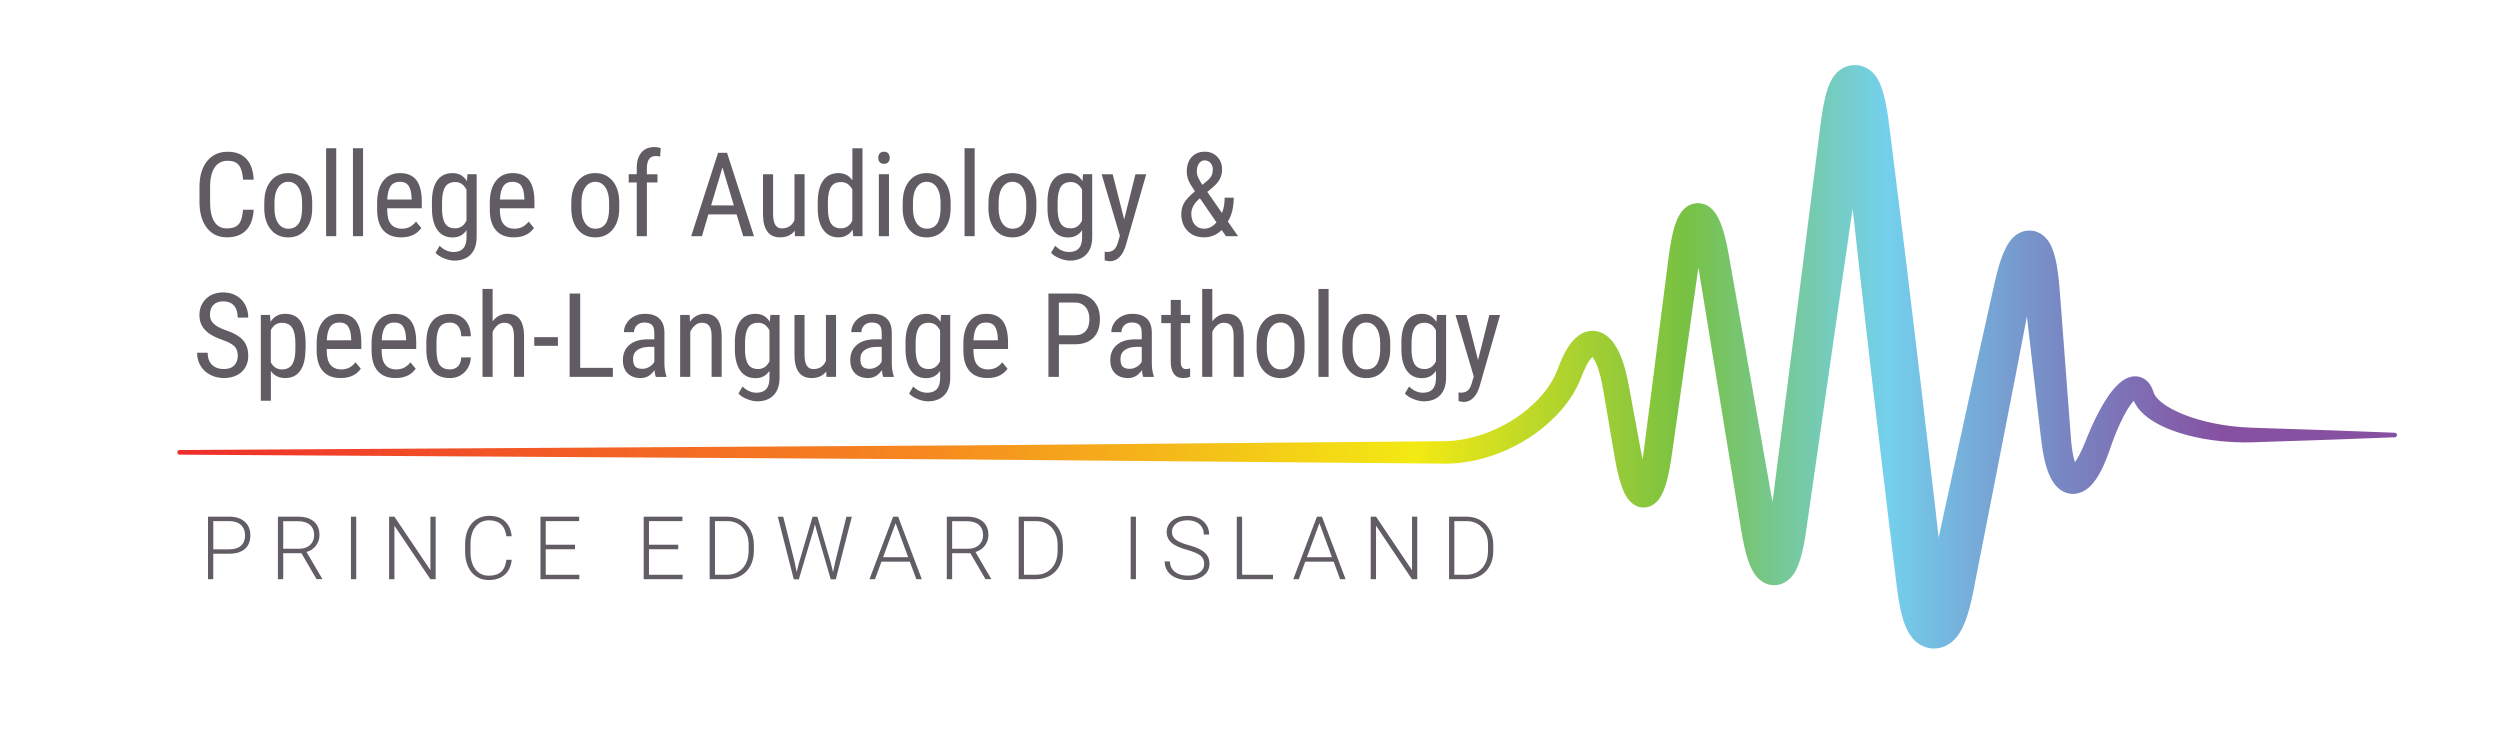 <?xml version="1.0" encoding="utf-8"?>
<!-- Generator: Adobe Illustrator 27.8.1, SVG Export Plug-In . SVG Version: 6.00 Build 0)  -->
<svg version="1.1" id="Layer_1" xmlns="http://www.w3.org/2000/svg" xmlns:xlink="http://www.w3.org/1999/xlink" x="0px" y="0px"
	 viewBox="0 0 511.69 154.64" style="enable-background:new 0 0 511.69 154.64;" xml:space="preserve">
<style type="text/css">
	.st0{fill:#615B64;}
	.st1{fill:#625C64;}
	.st2{fill:url(#SVGID_1_);}
</style>
<g>
	<path class="st0" d="M51.92,42.92c-0.09,1.83-0.61,3.23-1.54,4.2s-2.25,1.46-3.96,1.46c-1.71,0-3.07-0.65-4.08-1.95
		s-1.51-3.06-1.51-5.29v-3.09c0-2.22,0.52-3.97,1.55-5.26c1.04-1.29,2.45-1.93,4.24-1.93c1.65,0,2.92,0.49,3.83,1.48
		c0.9,0.98,1.39,2.39,1.47,4.23h-2.17c-0.09-1.39-0.39-2.38-0.88-2.98s-1.24-0.89-2.25-0.89c-1.16,0-2.06,0.46-2.68,1.37
		s-0.94,2.24-0.94,4v3.13c0,1.73,0.29,3.05,0.87,3.97s1.43,1.38,2.55,1.38s1.92-0.28,2.41-0.83s0.8-1.55,0.91-2.99H51.92z"/>
	<path class="st0" d="M54.1,41.42c0-1.84,0.45-3.3,1.34-4.38s2.08-1.61,3.54-1.61s2.65,0.52,3.54,1.57s1.35,2.47,1.38,4.28v1.34
		c0,1.84-0.45,3.29-1.34,4.36s-2.08,1.61-3.56,1.61c-1.47,0-2.65-0.52-3.53-1.56s-1.35-2.45-1.38-4.22V41.42z M56.17,42.61
		c0,1.3,0.26,2.33,0.77,3.08s1.2,1.12,2.07,1.12c1.83,0,2.77-1.32,2.82-3.96v-1.43c0-1.3-0.26-2.32-0.77-3.08s-1.21-1.13-2.07-1.13
		c-0.85,0-1.53,0.38-2.04,1.13s-0.77,1.78-0.77,3.06V42.61z"/>
	<path class="st0" d="M68.82,48.34h-2.07v-18h2.07V48.34z"/>
	<path class="st0" d="M74.31,48.34h-2.07v-18h2.07V48.34z"/>
	<path class="st0" d="M82.11,48.58c-1.58,0-2.79-0.47-3.63-1.41s-1.27-2.32-1.29-4.14v-1.54c0-1.89,0.41-3.37,1.24-4.45
		s1.97-1.61,3.45-1.61c1.48,0,2.59,0.47,3.33,1.42s1.11,2.42,1.12,4.42v1.36h-7.08v0.29c0,1.36,0.26,2.35,0.77,2.96
		s1.25,0.93,2.21,0.93c0.61,0,1.15-0.12,1.61-0.35s0.9-0.6,1.31-1.1l1.08,1.31C85.32,47.94,83.95,48.58,82.11,48.58z M81.87,37.21
		c-0.86,0-1.5,0.29-1.91,0.88s-0.65,1.51-0.7,2.75h4.99v-0.28c-0.05-1.2-0.27-2.06-0.65-2.58S82.65,37.21,81.87,37.21z"/>
	<path class="st0" d="M88.4,41.43c0-1.98,0.36-3.47,1.08-4.48s1.77-1.52,3.15-1.52c1.29,0,2.27,0.55,2.94,1.65l0.11-1.42h1.88v12.8
		c0,1.57-0.4,2.78-1.21,3.62s-1.93,1.26-3.36,1.26c-0.62,0-1.33-0.15-2.1-0.46s-1.36-0.69-1.75-1.14l0.84-1.43
		c0.86,0.84,1.81,1.27,2.85,1.27c1.73,0,2.61-0.94,2.66-2.82v-1.65c-0.67,0.99-1.62,1.49-2.86,1.49c-1.31,0-2.34-0.49-3.07-1.48
		s-1.12-2.41-1.15-4.26V41.43z M90.47,42.6c0,1.42,0.21,2.46,0.63,3.13c0.42,0.67,1.1,1,2.06,1c1.03,0,1.8-0.53,2.32-1.58v-6.33
		c-0.54-1.04-1.3-1.56-2.3-1.56c-0.95,0-1.64,0.33-2.06,1c-0.42,0.67-0.64,1.69-0.64,3.07V42.6z"/>
	<path class="st0" d="M105.17,48.58c-1.58,0-2.79-0.47-3.63-1.41s-1.27-2.32-1.29-4.14v-1.54c0-1.89,0.41-3.37,1.24-4.45
		s1.97-1.61,3.45-1.61c1.48,0,2.59,0.47,3.33,1.42s1.11,2.42,1.12,4.42v1.36h-7.08v0.29c0,1.36,0.26,2.35,0.77,2.96
		s1.25,0.93,2.21,0.93c0.61,0,1.15-0.12,1.61-0.35s0.9-0.6,1.31-1.1l1.08,1.31C108.38,47.94,107.01,48.58,105.17,48.58z
		 M104.94,37.21c-0.86,0-1.5,0.29-1.91,0.88s-0.65,1.51-0.7,2.75h4.99v-0.28c-0.05-1.2-0.27-2.06-0.65-2.58
		S105.71,37.21,104.94,37.21z"/>
	<path class="st0" d="M116.94,41.42c0-1.84,0.45-3.3,1.34-4.38s2.08-1.61,3.54-1.61s2.65,0.52,3.54,1.57s1.35,2.47,1.38,4.28v1.34
		c0,1.84-0.45,3.29-1.34,4.36s-2.08,1.61-3.56,1.61c-1.47,0-2.65-0.52-3.53-1.56s-1.35-2.45-1.38-4.22V41.42z M119.01,42.61
		c0,1.3,0.26,2.33,0.77,3.08s1.2,1.12,2.07,1.12c1.83,0,2.77-1.32,2.82-3.96v-1.43c0-1.3-0.26-2.32-0.77-3.08s-1.21-1.13-2.07-1.13
		c-0.85,0-1.53,0.38-2.04,1.13s-0.77,1.78-0.77,3.06V42.61z"/>
	<path class="st0" d="M130.33,48.34v-11h-1.65v-1.68h1.65V34.2c0.02-1.29,0.35-2.29,0.98-3.02s1.52-1.08,2.67-1.08
		c0.41,0,0.83,0.07,1.25,0.2l-0.11,1.75c-0.3-0.07-0.61-0.11-0.95-0.11c-1.18,0-1.77,0.84-1.77,2.53v1.2h2.17v1.68h-2.17v11H130.33z
		"/>
	<path class="st0" d="M150.76,43.88h-5.77l-1.32,4.46h-2.2l5.5-17.06h1.84l5.51,17.06h-2.2L150.76,43.88z M145.55,42.04h4.65
		l-2.33-7.76L145.55,42.04z"/>
	<path class="st0" d="M162.67,47.23c-0.69,0.9-1.69,1.35-3.01,1.35c-1.15,0-2.02-0.4-2.6-1.19s-0.88-1.95-0.89-3.46v-8.26h2.06v8.11
		c0,1.98,0.59,2.96,1.78,2.96c1.26,0,2.12-0.56,2.6-1.69v-9.39h2.07v12.68h-1.97L162.67,47.23z"/>
	<path class="st0" d="M167.37,41.43c0-1.95,0.37-3.44,1.1-4.46s1.78-1.54,3.15-1.54c1.21,0,2.16,0.49,2.84,1.48v-6.56h2.07v18h-1.9
		l-0.11-1.36c-0.68,1.06-1.65,1.59-2.92,1.59c-1.31,0-2.34-0.51-3.09-1.53s-1.13-2.46-1.14-4.32V41.43z M169.45,42.6
		c0,1.42,0.21,2.46,0.63,3.13c0.42,0.67,1.11,1,2.06,1c1.03,0,1.8-0.52,2.31-1.56v-6.39c-0.53-1.01-1.3-1.52-2.3-1.52
		c-0.95,0-1.64,0.33-2.06,1c-0.42,0.67-0.64,1.69-0.64,3.07V42.6z"/>
	<path class="st0" d="M182.11,32.3c0,0.35-0.1,0.64-0.29,0.88s-0.49,0.35-0.89,0.35c-0.39,0-0.68-0.12-0.88-0.35
		s-0.29-0.53-0.29-0.88c0-0.35,0.1-0.65,0.29-0.89s0.49-0.36,0.88-0.36s0.69,0.12,0.88,0.37S182.11,31.96,182.11,32.3z
		 M181.95,48.34h-2.07V35.66h2.07V48.34z"/>
	<path class="st0" d="M184.77,41.42c0-1.84,0.45-3.3,1.34-4.38s2.08-1.61,3.54-1.61s2.65,0.52,3.54,1.57s1.35,2.47,1.38,4.28v1.34
		c0,1.84-0.45,3.29-1.34,4.36s-2.08,1.61-3.56,1.61c-1.47,0-2.65-0.52-3.53-1.56s-1.35-2.45-1.38-4.22V41.42z M186.85,42.61
		c0,1.3,0.26,2.33,0.77,3.08s1.2,1.12,2.07,1.12c1.83,0,2.77-1.32,2.82-3.96v-1.43c0-1.3-0.26-2.32-0.77-3.08s-1.21-1.13-2.07-1.13
		c-0.85,0-1.53,0.38-2.04,1.13s-0.77,1.78-0.77,3.06V42.61z"/>
	<path class="st0" d="M199.49,48.34h-2.07v-18h2.07V48.34z"/>
	<path class="st0" d="M202.32,41.42c0-1.84,0.45-3.3,1.34-4.38s2.08-1.61,3.54-1.61s2.65,0.52,3.54,1.57s1.35,2.47,1.38,4.28v1.34
		c0,1.84-0.45,3.29-1.34,4.36s-2.08,1.61-3.56,1.61c-1.47,0-2.65-0.52-3.53-1.56s-1.35-2.45-1.38-4.22V41.42z M204.39,42.61
		c0,1.3,0.26,2.33,0.77,3.08s1.2,1.12,2.07,1.12c1.83,0,2.77-1.32,2.82-3.96v-1.43c0-1.3-0.26-2.32-0.77-3.08s-1.21-1.13-2.07-1.13
		c-0.85,0-1.53,0.38-2.04,1.13s-0.77,1.78-0.77,3.06V42.61z"/>
	<path class="st0" d="M214.39,41.43c0-1.98,0.36-3.47,1.08-4.48s1.77-1.52,3.15-1.52c1.29,0,2.27,0.55,2.94,1.65l0.11-1.42h1.88
		v12.8c0,1.57-0.4,2.78-1.21,3.62s-1.93,1.26-3.36,1.26c-0.62,0-1.33-0.15-2.1-0.46s-1.36-0.69-1.75-1.14l0.84-1.43
		c0.86,0.84,1.81,1.27,2.85,1.27c1.73,0,2.61-0.94,2.66-2.82v-1.65c-0.67,0.99-1.62,1.49-2.86,1.49c-1.31,0-2.34-0.49-3.07-1.48
		s-1.12-2.41-1.15-4.26V41.43z M216.46,42.6c0,1.42,0.21,2.46,0.63,3.13c0.42,0.67,1.1,1,2.06,1c1.03,0,1.8-0.53,2.32-1.58v-6.33
		c-0.54-1.04-1.3-1.56-2.3-1.56c-0.95,0-1.64,0.33-2.06,1c-0.42,0.67-0.64,1.69-0.64,3.07V42.6z"/>
	<path class="st0" d="M230.09,44.9l2.31-9.23h2.2l-4.15,14.47c-0.31,1.09-0.75,1.91-1.32,2.48s-1.22,0.85-1.95,0.85
		c-0.28,0-0.64-0.06-1.08-0.19v-1.76l0.46,0.05c0.6,0,1.07-0.14,1.41-0.43s0.62-0.78,0.83-1.48l0.41-1.42l-3.73-12.57h2.26
		L230.09,44.9z"/>
	<path class="st0" d="M241.78,43.76c0-0.8,0.19-1.55,0.58-2.23s1.13-1.48,2.22-2.38c-0.64-0.9-1.08-1.64-1.32-2.22
		s-0.36-1.16-0.36-1.73c0-1.3,0.33-2.32,1-3.05c0.67-0.73,1.56-1.1,2.69-1.1c1.03,0,1.88,0.34,2.54,1.03c0.66,0.69,1,1.55,1,2.58
		c0,0.67-0.13,1.29-0.4,1.86s-0.73,1.15-1.41,1.73l-1.21,1.03l3,4.32c0.37-0.93,0.55-1.98,0.55-3.14h1.85c0,1.97-0.4,3.59-1.2,4.88
		l2.09,3h-2.48l-0.87-1.25c-0.45,0.46-0.98,0.82-1.62,1.09s-1.29,0.4-1.97,0.4c-1.43,0-2.57-0.45-3.42-1.34
		S241.78,45.19,241.78,43.76z M246.47,46.81c0.91,0,1.75-0.43,2.52-1.29l-3.39-4.93l-0.35,0.29c-0.95,0.9-1.42,1.86-1.42,2.88
		c0,0.91,0.23,1.64,0.7,2.2S245.65,46.81,246.47,46.81z M244.96,35.12c0,0.42,0.11,0.86,0.32,1.3s0.48,0.92,0.82,1.42l0.9-0.77
		c0.48-0.38,0.8-0.75,0.97-1.11s0.26-0.79,0.26-1.31s-0.16-0.95-0.47-1.3s-0.71-0.53-1.18-0.53c-0.51,0-0.9,0.22-1.19,0.66
		S244.96,34.47,244.96,35.12z"/>
	<path class="st0" d="M48.67,72.83c0-0.85-0.23-1.5-0.69-1.96s-1.29-0.89-2.5-1.32s-2.12-0.88-2.76-1.35s-1.11-1.01-1.43-1.62
		s-0.47-1.3-0.47-2.08c0-1.35,0.45-2.46,1.35-3.34s2.08-1.31,3.54-1.31c1,0,1.89,0.22,2.67,0.67s1.38,1.07,1.8,1.86
		s0.63,1.67,0.63,2.62h-2.16c0-1.05-0.25-1.87-0.76-2.45s-1.24-0.87-2.19-0.87c-0.87,0-1.54,0.24-2.02,0.73s-0.71,1.17-0.71,2.04
		c0,0.72,0.26,1.32,0.77,1.81s1.31,0.92,2.39,1.3c1.68,0.56,2.88,1.24,3.6,2.05s1.08,1.88,1.08,3.19c0,1.38-0.45,2.49-1.35,3.32
		s-2.12,1.25-3.67,1.25c-0.99,0-1.91-0.22-2.75-0.65s-1.5-1.04-1.98-1.83s-0.72-1.69-0.72-2.7h2.16c0,1.05,0.29,1.88,0.88,2.46
		s1.39,0.88,2.41,0.88c0.95,0,1.66-0.24,2.13-0.73S48.67,73.66,48.67,72.83z"/>
	<path class="st0" d="M62.52,71.41c0,2.01-0.36,3.5-1.08,4.49s-1.74,1.48-3.06,1.48c-1.27,0-2.25-0.48-2.94-1.44v6.08h-2.06V64.46
		h1.88l0.11,1.41c0.7-1.09,1.69-1.64,2.99-1.64c1.39,0,2.43,0.48,3.12,1.45s1.04,2.42,1.07,4.35V71.41z M60.46,70.23
		c0-1.42-0.22-2.47-0.66-3.15s-1.14-1.01-2.11-1.01c-0.99,0-1.75,0.5-2.26,1.49v6.6c0.51,0.97,1.27,1.45,2.29,1.45
		c0.94,0,1.63-0.34,2.07-1.01s0.67-1.71,0.67-3.1V70.23z"/>
	<path class="st0" d="M69.73,77.38c-1.58,0-2.79-0.47-3.63-1.41s-1.27-2.32-1.29-4.14v-1.54c0-1.89,0.41-3.37,1.24-4.45
		s1.97-1.61,3.45-1.61c1.48,0,2.59,0.47,3.33,1.42s1.11,2.42,1.12,4.42v1.36h-7.08v0.29c0,1.36,0.26,2.35,0.77,2.96
		s1.25,0.93,2.21,0.93c0.61,0,1.15-0.12,1.61-0.35s0.9-0.6,1.31-1.1l1.08,1.31C72.95,76.74,71.58,77.38,69.73,77.38z M69.5,66.01
		c-0.86,0-1.5,0.29-1.91,0.88s-0.65,1.51-0.7,2.75h4.99v-0.28c-0.05-1.2-0.27-2.06-0.65-2.58S70.27,66.01,69.5,66.01z"/>
	<path class="st0" d="M80.97,77.38c-1.58,0-2.79-0.47-3.63-1.41s-1.27-2.32-1.29-4.14v-1.54c0-1.89,0.41-3.37,1.24-4.45
		s1.97-1.61,3.45-1.61c1.48,0,2.59,0.47,3.33,1.42s1.11,2.42,1.12,4.42v1.36h-7.08v0.29c0,1.36,0.26,2.35,0.77,2.96
		s1.25,0.93,2.21,0.93c0.61,0,1.15-0.12,1.61-0.35s0.9-0.6,1.31-1.1l1.08,1.31C84.19,76.74,82.81,77.38,80.97,77.38z M80.74,66.01
		c-0.86,0-1.5,0.29-1.91,0.88s-0.65,1.51-0.7,2.75h4.99v-0.28c-0.05-1.2-0.27-2.06-0.65-2.58S81.51,66.01,80.74,66.01z"/>
	<path class="st0" d="M92.08,75.61c0.69,0,1.24-0.21,1.65-0.64s0.64-1.03,0.68-1.82h1.96c-0.05,1.22-0.48,2.23-1.29,3.03
		s-1.81,1.2-2.99,1.2c-1.57,0-2.77-0.49-3.59-1.48s-1.24-2.46-1.24-4.41v-1.39c0-1.91,0.41-3.37,1.23-4.37s2.02-1.49,3.59-1.49
		c1.3,0,2.33,0.41,3.09,1.23s1.17,1.94,1.21,3.36h-1.96c-0.05-0.94-0.27-1.64-0.67-2.11s-0.96-0.7-1.67-0.7
		c-0.92,0-1.61,0.3-2.05,0.91s-0.68,1.6-0.69,2.98v1.62c0,1.49,0.22,2.55,0.66,3.16S91.13,75.61,92.08,75.61z"/>
	<path class="st0" d="M100.83,65.76c0.79-1.02,1.8-1.54,3.02-1.54c2.24,0,3.38,1.5,3.41,4.49v8.43h-2.06v-8.33
		c0-0.99-0.17-1.7-0.5-2.12s-0.83-0.63-1.49-0.63c-0.52,0-0.98,0.17-1.39,0.52s-0.74,0.79-0.99,1.35v9.21h-2.07v-18h2.07V65.76z"/>
	<path class="st0" d="M114.19,70.78h-4.84v-1.77h4.84V70.78z"/>
	<path class="st0" d="M118.75,75.3h6.69v1.84h-8.85V60.08h2.16V75.3z"/>
	<path class="st0" d="M134.23,77.14c-0.12-0.27-0.21-0.73-0.27-1.38c-0.73,1.08-1.67,1.62-2.81,1.62c-1.15,0-2.04-0.32-2.69-0.97
		s-0.97-1.55-0.97-2.72c0-1.29,0.44-2.31,1.31-3.07s2.07-1.14,3.6-1.16h1.52v-1.35c0-0.76-0.17-1.3-0.5-1.62s-0.85-0.48-1.54-0.48
		c-0.62,0-1.13,0.19-1.52,0.56s-0.59,0.84-0.59,1.41h-2.07c0-0.65,0.19-1.27,0.57-1.86s0.9-1.05,1.55-1.39s1.37-0.5,2.17-0.5
		c1.3,0,2.28,0.32,2.96,0.97s1.02,1.58,1.04,2.82v6.4c0.01,0.98,0.14,1.82,0.4,2.54v0.19H134.23z M131.47,75.49
		c0.51,0,0.99-0.14,1.45-0.42s0.8-0.63,1.01-1.05v-3.02h-1.17c-0.98,0.02-1.76,0.24-2.33,0.66s-0.86,1.02-0.86,1.79
		c0,0.72,0.14,1.24,0.43,1.56S130.78,75.49,131.47,75.49z"/>
	<path class="st0" d="M141.16,64.46l0.06,1.37c0.8-1.07,1.83-1.61,3.08-1.61c2.24,0,3.38,1.5,3.41,4.49v8.43h-2.06v-8.33
		c0-0.99-0.17-1.7-0.5-2.12s-0.83-0.63-1.49-0.63c-0.52,0-0.98,0.17-1.39,0.52s-0.74,0.79-0.99,1.35v9.21h-2.07V64.46H141.16z"/>
	<path class="st0" d="M150.4,70.23c0-1.98,0.36-3.47,1.08-4.48s1.77-1.52,3.15-1.52c1.29,0,2.27,0.55,2.94,1.65l0.11-1.42h1.88v12.8
		c0,1.57-0.4,2.78-1.21,3.62s-1.93,1.26-3.36,1.26c-0.62,0-1.33-0.15-2.1-0.46s-1.36-0.69-1.75-1.14l0.84-1.43
		c0.86,0.84,1.81,1.27,2.85,1.27c1.73,0,2.61-0.94,2.66-2.82v-1.65c-0.67,0.99-1.62,1.49-2.86,1.49c-1.31,0-2.34-0.49-3.07-1.48
		s-1.12-2.41-1.15-4.26V70.23z M152.48,71.4c0,1.42,0.21,2.46,0.63,3.13c0.42,0.67,1.1,1,2.06,1c1.03,0,1.8-0.53,2.32-1.58v-6.33
		c-0.54-1.04-1.3-1.56-2.3-1.56c-0.95,0-1.64,0.33-2.06,1s-0.64,1.69-0.64,3.07V71.4z"/>
	<path class="st0" d="M169.11,76.03c-0.69,0.9-1.69,1.35-3.01,1.35c-1.15,0-2.02-0.4-2.6-1.19s-0.88-1.95-0.89-3.46v-8.26h2.06v8.11
		c0,1.98,0.59,2.96,1.78,2.96c1.26,0,2.12-0.56,2.6-1.69v-9.39h2.07v12.68h-1.97L169.11,76.03z"/>
	<path class="st0" d="M180.77,77.14c-0.12-0.27-0.21-0.73-0.27-1.38c-0.73,1.08-1.67,1.62-2.81,1.62c-1.15,0-2.04-0.32-2.69-0.97
		s-0.97-1.55-0.97-2.72c0-1.29,0.44-2.31,1.31-3.07s2.07-1.14,3.6-1.16h1.52v-1.35c0-0.76-0.17-1.3-0.5-1.62s-0.85-0.48-1.54-0.48
		c-0.62,0-1.13,0.19-1.52,0.56s-0.59,0.84-0.59,1.41h-2.07c0-0.65,0.19-1.27,0.57-1.86s0.9-1.05,1.55-1.39s1.37-0.5,2.17-0.5
		c1.3,0,2.28,0.32,2.96,0.97s1.02,1.58,1.04,2.82v6.4c0.01,0.98,0.14,1.82,0.4,2.54v0.19H180.77z M178,75.49
		c0.51,0,0.99-0.14,1.45-0.42s0.8-0.63,1.01-1.05v-3.02h-1.17c-0.98,0.02-1.76,0.24-2.33,0.66s-0.86,1.02-0.86,1.79
		c0,0.72,0.14,1.24,0.43,1.56S177.31,75.49,178,75.49z"/>
	<path class="st0" d="M185.33,70.23c0-1.98,0.36-3.47,1.08-4.48s1.77-1.52,3.15-1.52c1.29,0,2.27,0.55,2.94,1.65l0.11-1.42h1.88
		v12.8c0,1.57-0.4,2.78-1.21,3.62s-1.93,1.26-3.36,1.26c-0.62,0-1.33-0.15-2.1-0.46s-1.36-0.69-1.75-1.14l0.84-1.43
		c0.86,0.84,1.81,1.27,2.85,1.27c1.73,0,2.61-0.94,2.66-2.82v-1.65c-0.67,0.99-1.62,1.49-2.86,1.49c-1.31,0-2.34-0.49-3.07-1.48
		s-1.12-2.41-1.15-4.26V70.23z M187.4,71.4c0,1.42,0.21,2.46,0.63,3.13c0.42,0.67,1.1,1,2.06,1c1.03,0,1.8-0.53,2.32-1.58v-6.33
		c-0.54-1.04-1.3-1.56-2.3-1.56c-0.95,0-1.64,0.33-2.06,1s-0.64,1.69-0.64,3.07V71.4z"/>
	<path class="st0" d="M202.1,77.38c-1.58,0-2.79-0.47-3.63-1.41s-1.27-2.32-1.29-4.14v-1.54c0-1.89,0.41-3.37,1.24-4.45
		s1.97-1.61,3.45-1.61c1.48,0,2.59,0.47,3.33,1.42s1.11,2.42,1.12,4.42v1.36h-7.08v0.29c0,1.36,0.26,2.35,0.77,2.96
		s1.25,0.93,2.21,0.93c0.61,0,1.15-0.12,1.61-0.35s0.9-0.6,1.31-1.1l1.08,1.31C205.31,76.74,203.94,77.38,202.1,77.38z
		 M201.86,66.01c-0.86,0-1.5,0.29-1.91,0.88s-0.65,1.51-0.7,2.75h4.99v-0.28c-0.05-1.2-0.27-2.06-0.65-2.58
		S202.63,66.01,201.86,66.01z"/>
	<path class="st0" d="M216.73,70.46v6.68h-2.14V60.08h5.44c1.59,0,2.83,0.47,3.74,1.42s1.36,2.21,1.36,3.79
		c0,1.64-0.43,2.9-1.29,3.79s-2.08,1.35-3.65,1.38H216.73z M216.73,68.62h3.29c0.95,0,1.68-0.29,2.19-0.86
		c0.51-0.57,0.76-1.39,0.76-2.45c0-1.03-0.26-1.85-0.79-2.46s-1.24-0.93-2.16-0.93h-3.3V68.62z"/>
	<path class="st0" d="M233.99,77.14c-0.12-0.27-0.21-0.73-0.27-1.38c-0.73,1.08-1.67,1.62-2.81,1.62c-1.15,0-2.04-0.32-2.69-0.97
		s-0.97-1.55-0.97-2.72c0-1.29,0.44-2.31,1.31-3.07s2.07-1.14,3.6-1.16h1.52v-1.35c0-0.76-0.17-1.3-0.5-1.62s-0.85-0.48-1.54-0.48
		c-0.62,0-1.13,0.19-1.52,0.56s-0.59,0.84-0.59,1.41h-2.07c0-0.65,0.19-1.27,0.57-1.86s0.9-1.05,1.55-1.39s1.37-0.5,2.17-0.5
		c1.3,0,2.28,0.32,2.96,0.97c0.68,0.64,1.02,1.58,1.04,2.82v6.4c0.01,0.98,0.14,1.82,0.4,2.54v0.19H233.99z M231.23,75.49
		c0.51,0,0.99-0.14,1.45-0.42s0.8-0.63,1.01-1.05v-3.02h-1.17c-0.98,0.02-1.76,0.24-2.33,0.66s-0.86,1.02-0.86,1.79
		c0,0.72,0.14,1.24,0.43,1.56S230.54,75.49,231.23,75.49z"/>
	<path class="st0" d="M241.68,61.39v3.07h1.91v1.68h-1.91v7.87c0,0.5,0.08,0.88,0.25,1.14c0.16,0.26,0.45,0.39,0.84,0.39
		c0.27,0,0.55-0.05,0.83-0.14l-0.02,1.75c-0.47,0.15-0.95,0.23-1.44,0.23c-0.82,0-1.45-0.29-1.88-0.88s-0.64-1.41-0.64-2.48v-7.88
		h-1.93v-1.68h1.93v-3.07H241.68z"/>
	<path class="st0" d="M248.13,65.76c0.79-1.02,1.8-1.54,3.02-1.54c2.24,0,3.38,1.5,3.41,4.49v8.43h-2.06v-8.33
		c0-0.99-0.17-1.7-0.5-2.12s-0.83-0.63-1.49-0.63c-0.52,0-0.98,0.17-1.39,0.52s-0.74,0.79-0.99,1.35v9.21h-2.07v-18h2.07V65.76z"/>
	<path class="st0" d="M257.21,70.22c0-1.84,0.45-3.3,1.34-4.38s2.08-1.61,3.54-1.61c1.47,0,2.65,0.52,3.54,1.57s1.35,2.47,1.38,4.28
		v1.34c0,1.84-0.45,3.29-1.34,4.36s-2.08,1.61-3.56,1.61c-1.47,0-2.65-0.52-3.53-1.56s-1.35-2.45-1.38-4.22V70.22z M259.28,71.41
		c0,1.3,0.26,2.33,0.77,3.08s1.2,1.12,2.07,1.12c1.83,0,2.77-1.32,2.82-3.96v-1.43c0-1.3-0.26-2.32-0.77-3.08s-1.21-1.13-2.07-1.13
		c-0.85,0-1.53,0.38-2.04,1.13s-0.77,1.78-0.77,3.06V71.41z"/>
	<path class="st0" d="M271.93,77.14h-2.07v-18h2.07V77.14z"/>
	<path class="st0" d="M274.75,70.22c0-1.84,0.45-3.3,1.34-4.38s2.08-1.61,3.54-1.61s2.65,0.52,3.54,1.57s1.35,2.47,1.38,4.28v1.34
		c0,1.84-0.45,3.29-1.34,4.36s-2.08,1.61-3.56,1.61c-1.47,0-2.65-0.52-3.53-1.56s-1.35-2.45-1.38-4.22V70.22z M276.83,71.41
		c0,1.3,0.26,2.33,0.77,3.08s1.2,1.12,2.07,1.12c1.83,0,2.77-1.32,2.82-3.96v-1.43c0-1.3-0.26-2.32-0.77-3.08s-1.21-1.13-2.07-1.13
		c-0.85,0-1.53,0.38-2.04,1.13s-0.77,1.78-0.77,3.06V71.41z"/>
	<path class="st0" d="M286.82,70.23c0-1.98,0.36-3.47,1.08-4.48s1.77-1.52,3.15-1.52c1.29,0,2.27,0.55,2.94,1.65l0.11-1.42h1.88
		v12.8c0,1.57-0.4,2.78-1.21,3.62s-1.93,1.26-3.36,1.26c-0.62,0-1.33-0.15-2.1-0.46s-1.36-0.69-1.75-1.14l0.84-1.43
		c0.86,0.84,1.81,1.27,2.85,1.27c1.73,0,2.61-0.94,2.66-2.82v-1.65c-0.67,0.99-1.62,1.49-2.86,1.49c-1.31,0-2.34-0.49-3.07-1.48
		s-1.12-2.41-1.15-4.26V70.23z M288.9,71.4c0,1.42,0.21,2.46,0.63,3.13c0.42,0.67,1.1,1,2.06,1c1.03,0,1.8-0.53,2.32-1.58v-6.33
		c-0.54-1.04-1.3-1.56-2.3-1.56c-0.95,0-1.64,0.33-2.06,1s-0.64,1.69-0.64,3.07V71.4z"/>
	<path class="st0" d="M302.52,73.7l2.31-9.23h2.2l-4.15,14.47c-0.31,1.09-0.75,1.91-1.32,2.48s-1.22,0.85-1.95,0.85
		c-0.28,0-0.64-0.06-1.08-0.19v-1.76l0.46,0.05c0.6,0,1.07-0.14,1.41-0.43s0.62-0.78,0.83-1.48l0.41-1.42l-3.73-12.57h2.26
		L302.52,73.7z"/>
</g>
<g>
	<g>
		<path class="st1" d="M43.65,113.34v5.21h-1.08v-12.8h4.36c1.33,0,2.38,0.34,3.15,1.02s1.16,1.61,1.16,2.8
			c0,1.2-0.37,2.13-1.11,2.78s-1.81,0.98-3.22,0.98H43.65z M43.65,112.43h3.28c1.05,0,1.85-0.25,2.4-0.75s0.83-1.19,0.83-2.09
			c0-0.89-0.27-1.59-0.82-2.12s-1.33-0.79-2.33-0.81h-3.35V112.43z"/>
		<path class="st1" d="M61.69,113.22h-3.72v5.33h-1.09v-12.8h4.16c1.37,0,2.43,0.33,3.2,0.99s1.15,1.59,1.15,2.77
			c0,0.82-0.24,1.54-0.72,2.17s-1.12,1.06-1.93,1.3l3.2,5.45v0.11h-1.15L61.69,113.22z M57.97,112.31h3.31
			c0.91,0,1.64-0.26,2.19-0.77s0.83-1.19,0.83-2.01c0-0.9-0.29-1.6-0.86-2.1c-0.57-0.5-1.38-0.75-2.42-0.75h-3.05V112.31z"/>
		<path class="st1" d="M72.91,118.55h-1.08v-12.8h1.08V118.55z"/>
		<path class="st1" d="M89.17,118.55h-1.08l-7.36-10.95v10.95h-1.09v-12.8h1.09l7.37,10.96v-10.96h1.07V118.55z"/>
		<path class="st1" d="M104.74,114.56c-0.15,1.35-0.63,2.38-1.45,3.09s-1.91,1.07-3.27,1.07c-0.95,0-1.79-0.24-2.52-0.71
			s-1.29-1.15-1.69-2.02c-0.4-0.87-0.6-1.87-0.61-2.98v-1.66c0-1.14,0.2-2.14,0.6-3.02s0.97-1.56,1.72-2.03s1.61-0.72,2.58-0.72
			c1.37,0,2.45,0.37,3.25,1.11s1.26,1.76,1.38,3.07h-1.09c-0.27-2.17-1.45-3.26-3.54-3.26c-1.16,0-2.08,0.43-2.77,1.3
			s-1.03,2.07-1.03,3.6v1.57c0,1.48,0.34,2.66,1.01,3.54s1.58,1.32,2.72,1.32c1.13,0,1.98-0.27,2.56-0.81s0.93-1.36,1.06-2.44
			H104.74z"/>
		<path class="st1" d="M117.69,112.42h-5.99v5.22h6.88v0.91h-7.96v-12.8h7.92v0.91h-6.84v4.83h5.99V112.42z"/>
		<path class="st1" d="M138.82,112.42h-5.99v5.22h6.88v0.91h-7.96v-12.8h7.92v0.91h-6.84v4.83h5.99V112.42z"/>
		<path class="st1" d="M145.25,118.55v-12.8h3.58c1.05,0,1.99,0.24,2.82,0.72s1.48,1.16,1.95,2.05s0.7,1.9,0.7,3.04v1.18
			c0,1.14-0.23,2.16-0.69,3.04s-1.11,1.57-1.96,2.05s-1.81,0.72-2.9,0.72H145.25z M146.34,106.67v10.97h2.43
			c1.35,0,2.43-0.45,3.24-1.34c0.81-0.89,1.22-2.1,1.22-3.63v-1.13c0-1.47-0.4-2.65-1.2-3.54s-1.86-1.33-3.17-1.34H146.34z"/>
		<path class="st1" d="M162.66,115.1l0.4,1.99l0.48-1.9l2.78-9.43h0.98l2.74,9.43l0.47,1.92l0.42-2l2.31-9.34h1.11l-3.28,12.8h-1.04
			l-2.9-10.01l-0.33-1.27l-0.32,1.27l-2.97,10.01h-1.04l-3.27-12.8h1.11L162.66,115.1z"/>
		<path class="st1" d="M186.22,114.96h-5.81l-1.32,3.59h-1.13l4.84-12.8h1.03l4.84,12.8h-1.12L186.22,114.96z M180.75,114.05h5.13
			l-2.57-6.97L180.75,114.05z"/>
		<path class="st1" d="M198.6,113.22h-3.72v5.33h-1.09v-12.8h4.16c1.37,0,2.43,0.33,3.2,0.99s1.15,1.59,1.15,2.77
			c0,0.82-0.24,1.54-0.72,2.17s-1.12,1.06-1.93,1.3l3.2,5.45v0.11h-1.15L198.6,113.22z M194.88,112.31h3.31
			c0.91,0,1.64-0.26,2.19-0.77s0.83-1.19,0.83-2.01c0-0.9-0.29-1.6-0.86-2.1c-0.57-0.5-1.38-0.75-2.42-0.75h-3.05V112.31z"/>
		<path class="st1" d="M208.5,118.55v-12.8h3.58c1.05,0,1.99,0.24,2.82,0.72s1.48,1.16,1.95,2.05s0.7,1.9,0.7,3.04v1.18
			c0,1.14-0.23,2.16-0.69,3.04s-1.11,1.57-1.96,2.05s-1.81,0.72-2.9,0.72H208.5z M209.58,106.67v10.97h2.43
			c1.35,0,2.43-0.45,3.24-1.34c0.81-0.89,1.22-2.1,1.22-3.63v-1.13c0-1.47-0.4-2.65-1.2-3.54s-1.86-1.33-3.17-1.34H209.58z"/>
		<path class="st1" d="M232.5,118.55h-1.08v-12.8h1.08V118.55z"/>
		<path class="st1" d="M246.47,115.41c0-0.71-0.25-1.27-0.75-1.68c-0.5-0.41-1.41-0.8-2.73-1.18c-1.32-0.37-2.29-0.78-2.9-1.22
			c-0.87-0.62-1.3-1.44-1.3-2.44c0-0.98,0.4-1.77,1.21-2.39c0.8-0.61,1.83-0.92,3.09-0.92c0.85,0,1.61,0.16,2.28,0.49
			s1.19,0.79,1.56,1.37s0.55,1.24,0.55,1.96h-1.09c0-0.88-0.3-1.58-0.9-2.11s-1.4-0.8-2.41-0.8c-0.98,0-1.76,0.22-2.34,0.66
			c-0.58,0.44-0.87,1.01-0.87,1.71c0,0.65,0.26,1.18,0.78,1.59c0.52,0.41,1.36,0.77,2.5,1.09c1.15,0.31,2.02,0.64,2.61,0.98
			s1.04,0.74,1.34,1.21s0.45,1.02,0.45,1.66c0,1.01-0.4,1.82-1.21,2.43s-1.87,0.91-3.19,0.91c-0.9,0-1.73-0.16-2.48-0.48
			c-0.75-0.32-1.33-0.77-1.71-1.35s-0.58-1.25-0.58-2h1.08c0,0.9,0.34,1.61,1.01,2.14s1.57,0.78,2.69,0.78c1,0,1.8-0.22,2.4-0.66
			S246.47,116.13,246.47,115.41z"/>
		<path class="st1" d="M254.23,117.64h6.32v0.91h-7.41v-12.8h1.09V117.64z"/>
		<path class="st1" d="M272.96,114.96h-5.81l-1.32,3.59h-1.13l4.84-12.8h1.03l4.84,12.8h-1.12L272.96,114.96z M267.49,114.05h5.13
			l-2.57-6.97L267.49,114.05z"/>
		<path class="st1" d="M290.08,118.55H289l-7.36-10.95v10.95h-1.09v-12.8h1.09l7.37,10.96v-10.96h1.07V118.55z"/>
		<path class="st1" d="M296.59,118.55v-12.8h3.58c1.05,0,1.99,0.24,2.82,0.72s1.48,1.16,1.95,2.05c0.46,0.89,0.7,1.9,0.7,3.04v1.18
			c0,1.14-0.23,2.16-0.69,3.04s-1.12,1.57-1.96,2.05c-0.84,0.48-1.81,0.72-2.9,0.72H296.59z M297.67,106.67v10.97h2.43
			c1.35,0,2.43-0.45,3.24-1.34c0.81-0.89,1.22-2.1,1.22-3.63v-1.13c0-1.47-0.4-2.65-1.2-3.54s-1.86-1.33-3.17-1.34H297.67z"/>
	</g>
</g>
<linearGradient id="SVGID_1_" gradientUnits="userSpaceOnUse" x1="36.293" y1="73.031" x2="490.603" y2="73.031">
	<stop  offset="0" style="stop-color:#EE2E2C"/>
	<stop  offset="0.339" style="stop-color:#F6891F"/>
	<stop  offset="0.558" style="stop-color:#F3EA13"/>
	<stop  offset="0.679" style="stop-color:#78C143"/>
	<stop  offset="0.77" style="stop-color:#74D0ED"/>
	<stop  offset="0.849" style="stop-color:#7887C3"/>
	<stop  offset="0.921" style="stop-color:#8651A1"/>
</linearGradient>
<path class="st2" d="M490.15,88.57l-12.97-0.49l-12.97-0.43l-3.24-0.11c-1.05-0.04-2.09-0.1-3.13-0.2c-2.08-0.2-4.15-0.54-6.16-1.02
	c-2.01-0.49-3.99-1.11-5.81-1.94c-1.8-0.81-3.55-1.88-4.53-3.09c-0.24-0.29-0.41-0.59-0.49-0.82l-0.07-0.2
	c-0.06-0.18-0.12-0.36-0.19-0.54c-0.15-0.38-0.35-0.78-0.67-1.21c-0.31-0.42-0.8-0.91-1.52-1.22c-0.71-0.32-1.56-0.34-2.17-0.2
	c-1.24,0.3-1.86,0.85-2.44,1.32c-1.1,0.98-1.81,1.96-2.49,2.96c-0.66,1-1.24,2-1.78,3.02c-1.06,2.02-1.97,4.13-2.76,6.15
	c-0.38,0.94-0.79,1.85-1.24,2.69c-0.26,0.49-0.55,0.96-0.83,1.37c-0.03-0.1-0.07-0.19-0.09-0.29c-0.24-0.81-0.41-1.76-0.54-2.73
	c-0.07-0.48-0.12-0.99-0.16-1.47l-0.12-1.58l-0.98-12.94l-0.98-12.94l-0.25-3.23c-0.08-1.07-0.19-2.25-0.34-3.41
	c-0.16-1.17-0.34-2.35-0.69-3.67c-0.19-0.67-0.39-1.35-0.84-2.25c-0.25-0.45-0.51-0.98-1.25-1.68c-0.38-0.34-0.92-0.76-1.75-1.03
	c-0.82-0.28-1.89-0.26-2.64-0.01c-0.76,0.24-1.28,0.6-1.63,0.88c-0.36,0.29-0.61,0.57-0.81,0.8c-0.4,0.48-0.64,0.88-0.85,1.25
	c-0.41,0.74-0.67,1.37-0.92,1.99c-0.47,1.22-0.8,2.37-1.1,3.51c-0.15,0.57-0.28,1.12-0.42,1.7l-0.36,1.6l-0.7,3.17l-2.82,12.66
	l-5.54,25.35l-2.12,9.75l-0.59-5.27L393.19,79l-3.09-25.76l-3.19-25.75c-0.27-2.1-0.52-4.4-1.04-6.81
	c-0.14-0.61-0.28-1.24-0.49-1.92c-0.22-0.7-0.42-1.39-1-2.47c-0.17-0.29-0.34-0.58-0.68-0.99c-0.34-0.39-0.76-0.9-1.76-1.43
	c-0.5-0.25-1.16-0.49-1.92-0.54c-0.76-0.06-1.51,0.07-2.12,0.29c-1.18,0.46-1.74,1.05-2.12,1.44c-0.71,0.81-0.94,1.34-1.18,1.8
	c-0.21,0.46-0.36,0.84-0.49,1.21c-0.48,1.44-0.72,2.61-0.94,3.8c-0.21,1.17-0.38,2.33-0.53,3.45l-0.81,6.44l-3.25,25.74l-5.79,45.27
	l-0.85-4.82l-4.52-25.55l-2.26-12.77l-1.13-6.39c-0.18-1.04-0.38-2.19-0.63-3.31c-0.25-1.14-0.53-2.28-0.95-3.5
	c-0.21-0.61-0.45-1.24-0.83-1.96c-0.2-0.36-0.42-0.76-0.8-1.22c-0.21-0.25-0.43-0.49-0.79-0.78c-0.36-0.28-0.87-0.6-1.6-0.78
	c-0.72-0.19-1.63-0.12-2.28,0.14c-0.66,0.25-1.09,0.59-1.39,0.87c-0.61,0.58-0.86,1.03-1.1,1.44c-0.44,0.8-0.66,1.45-0.87,2.09
	c-0.4,1.26-0.63,2.41-0.84,3.56c-0.2,1.14-0.36,2.29-0.49,3.36l-1.65,12.87l-3.29,25.74c-0.1,0.8-0.2,1.54-0.32,2.27
	c-0.15-0.7-0.29-1.41-0.43-2.19l-1.18-6.38l-1.18-6.38c-0.41-2.22-0.92-4.5-1.97-6.85c-0.27-0.59-0.59-1.19-1.01-1.8
	c-0.42-0.61-0.93-1.26-1.78-1.85c-0.42-0.29-0.95-0.56-1.56-0.72c-0.61-0.16-1.29-0.19-1.91-0.08c-1.25,0.23-2.09,0.86-2.7,1.41
	c-1.2,1.14-1.83,2.28-2.4,3.39c-0.28,0.56-0.52,1.11-0.75,1.66c-0.23,0.55-0.44,1.16-0.59,1.54c-1.35,3.44-4.05,6.51-7.22,8.88
	c-3.19,2.38-6.91,4.12-10.78,5.01c-0.97,0.22-1.94,0.39-2.92,0.5c-0.49,0.05-0.99,0.09-1.46,0.11l-0.76,0.02l-0.79,0.01l-6.49,0.06
	l-12.97,0.11l-25.95,0.23l-51.89,0.45L36.76,92.11c-0.26,0-0.47,0.21-0.47,0.47c0,0.26,0.21,0.48,0.47,0.48l160.78,0.98l51.89,0.45
	l25.95,0.23l12.97,0.11l6.49,0.06l0.84,0.01l0.86-0.01c0.61-0.02,1.19-0.05,1.78-0.1c1.17-0.11,2.33-0.29,3.48-0.53
	c4.57-0.99,8.88-2.94,12.66-5.68c3.75-2.75,7.11-6.32,9.02-10.94c0.25-0.63,0.39-1.03,0.59-1.48c0.19-0.45,0.39-0.88,0.6-1.29
	c0.39-0.76,0.87-1.46,1.25-1.82c0.07,0.08,0.14,0.17,0.21,0.28c0.19,0.28,0.38,0.64,0.55,1.04c0.7,1.62,1.16,3.59,1.49,5.62
	l1.09,6.39l1.09,6.39c0.17,1.04,0.38,2.2,0.62,3.31c0.25,1.13,0.53,2.26,0.96,3.47c0.22,0.61,0.46,1.23,0.88,1.95
	c0.22,0.37,0.46,0.75,0.94,1.23c0.23,0.23,0.55,0.5,1.01,0.74c0.45,0.24,1.12,0.44,1.83,0.4c0.7-0.04,1.32-0.29,1.73-0.55
	c0.41-0.26,0.68-0.53,0.91-0.77c0.42-0.47,0.65-0.87,0.85-1.24c0.38-0.73,0.6-1.35,0.81-1.97c0.39-1.22,0.64-2.36,0.85-3.5
	c0.21-1.12,0.38-2.28,0.53-3.33l3.64-25.69l1.71-12.07l0.98,5.98l2.09,12.8l4.17,25.61l1.04,6.4l0.52,3.21
	c0.18,1.09,0.4,2.26,0.67,3.41c0.28,1.17,0.58,2.34,1.16,3.71c0.15,0.35,0.32,0.71,0.56,1.12c0.24,0.41,0.53,0.88,1.13,1.46
	c0.31,0.29,0.7,0.62,1.35,0.93c0.63,0.3,1.59,0.5,2.48,0.35c0.89-0.13,1.56-0.51,2.01-0.83c0.46-0.34,0.75-0.65,0.97-0.92
	c0.45-0.55,0.69-0.99,0.89-1.39c0.2-0.4,0.35-0.75,0.48-1.1c0.26-0.69,0.44-1.31,0.61-1.92c0.32-1.22,0.55-2.37,0.74-3.52
	l7.41-51.46l2.31-15.91l1.29,11.66l2.95,25.78l3.06,25.76l1.58,12.88l0.2,1.61c0.07,0.54,0.15,1.16,0.24,1.74
	c0.18,1.18,0.39,2.37,0.72,3.65c0.16,0.65,0.36,1.31,0.64,2.06c0.15,0.38,0.31,0.78,0.54,1.23c0.24,0.46,0.53,0.97,1.08,1.62
	c0.3,0.34,0.63,0.69,1.21,1.08c0.56,0.38,1.37,0.79,2.37,0.93c1,0.16,2.05-0.02,2.8-0.33c0.75-0.3,1.25-0.66,1.65-0.98
	c0.75-0.64,1.12-1.17,1.43-1.62c0.3-0.45,0.51-0.85,0.7-1.22c0.71-1.47,1.06-2.67,1.4-3.87c0.33-1.19,0.58-2.34,0.81-3.48l1.25-6.37
	l2.5-12.73l4.98-25.47l2.27-11.85l1.32,11.44l1.49,12.89l0.2,1.64c0.08,0.6,0.16,1.16,0.26,1.75c0.21,1.17,0.46,2.35,0.88,3.59
	c0.21,0.62,0.46,1.27,0.83,1.96c0.39,0.68,0.85,1.46,1.89,2.23c0.53,0.37,1.26,0.72,2.09,0.81c0.82,0.1,1.61-0.08,2.19-0.33
	c1.18-0.52,1.77-1.17,2.29-1.74c0.99-1.17,1.55-2.27,2.09-3.37c0.52-1.1,0.94-2.18,1.32-3.27c0.69-2.04,1.4-3.94,2.27-5.79
	c0.43-0.92,0.89-1.81,1.38-2.64c0.44-0.73,0.93-1.42,1.38-1.91l0.08,0.19c0.36,0.76,0.8,1.36,1.27,1.89c0.95,1.04,2,1.77,3.05,2.38
	c1.06,0.62,2.14,1.1,3.22,1.52c2.17,0.83,4.38,1.39,6.59,1.79c2.22,0.4,4.45,0.63,6.68,0.72c1.12,0.04,2.23,0.05,3.34,0.02
	l3.25-0.11l12.97-0.43l12.97-0.49c0.24-0.01,0.45-0.21,0.45-0.45C490.61,88.8,490.41,88.58,490.15,88.57z M349.26,47.26
	C349.27,47.24,349.28,47.23,349.26,47.26L349.26,47.26z M365.2,113.25C365.22,113.28,365.22,113.28,365.2,113.25L365.2,113.25z
	 M382.78,20.85c0.01-0.02,0.02-0.05,0.03-0.06C382.81,20.78,382.82,20.79,382.78,20.85z M413.03,53.61
	c0.01,0.01,0.02,0.04,0.03,0.06C413.02,53.61,413.03,53.59,413.03,53.61z M423.85,95.53c0,0,0.01,0,0.01-0.01
	C423.79,95.58,423.76,95.59,423.85,95.53z M436.39,81.31c-0.03-0.03-0.05-0.06-0.05-0.05C436.35,81.25,436.37,81.28,436.39,81.31z"
	/>
</svg>
